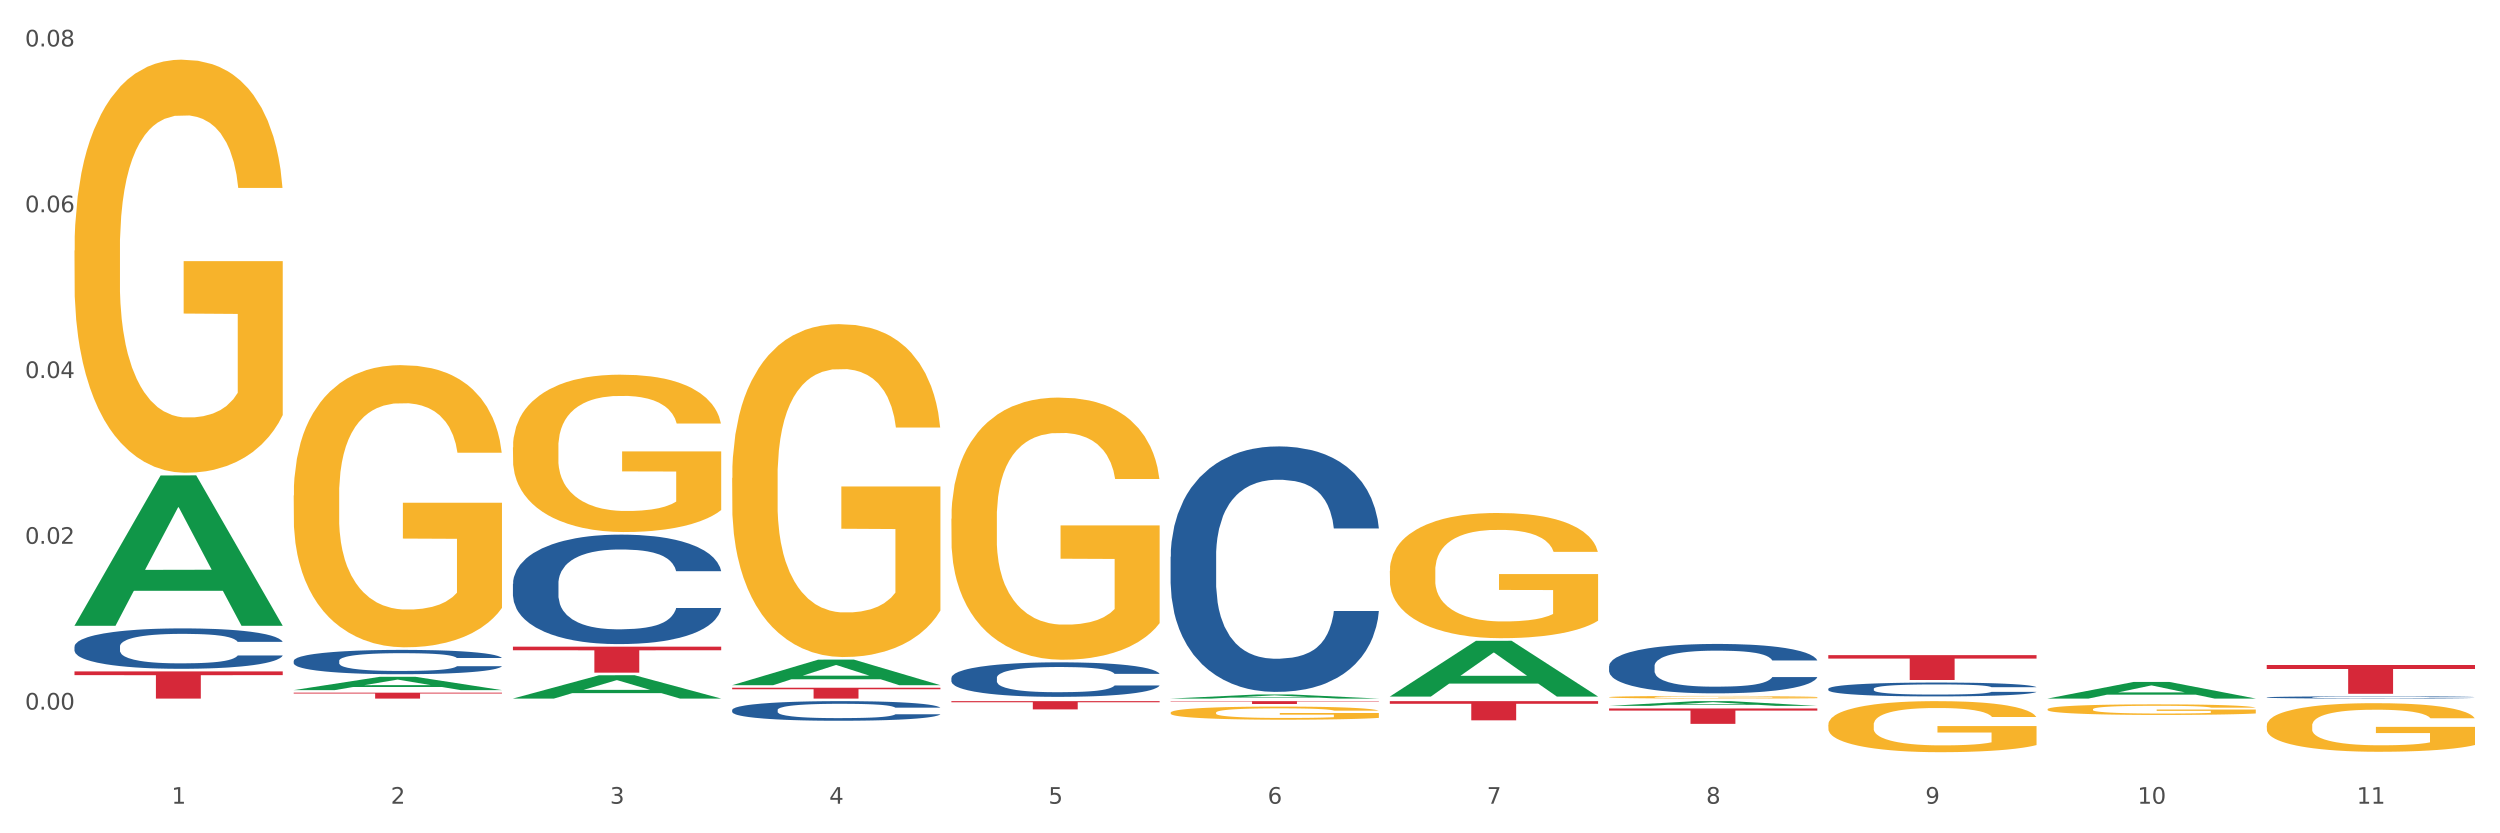 <?xml version="1.0" encoding="utf-8" standalone="no"?>
<!DOCTYPE svg PUBLIC "-//W3C//DTD SVG 1.1//EN"
  "http://www.w3.org/Graphics/SVG/1.1/DTD/svg11.dtd">
<svg xmlns:xlink="http://www.w3.org/1999/xlink" width="1080pt" height="360pt" viewBox="0 0 1080 360" xmlns="http://www.w3.org/2000/svg" version="1.1">
 <rect x="0" y="0" width="1080" height="360" fill="#333333" stroke="none"/>
 <defs>
  <style type="text/css">*{stroke-linejoin: round; stroke-linecap: butt}</style>
 </defs>
 <g id="figure_1">
  <g id="patch_1">
   <path d="M 0 360 
L 1080 360 
L 1080 0 
L 0 0 
z
" style="fill: #ffffff; stroke: #ffffff; stroke-linejoin: miter"/>
  </g>
  <g id="axes_1">
   <g id="matplotlib.axis_1">
    <g id="xtick_1">
     <g id="text_1">
      <!-- 1 -->
      <g style="fill: #4d4d4d" transform="translate(74.106 347.204) scale(0.096 -0.096)">
       <defs>
        <path id="DejaVuSans-31" d="M 794 531 
L 1825 531 
L 1825 4091 
L 703 3866 
L 703 4441 
L 1819 4666 
L 2450 4666 
L 2450 531 
L 3481 531 
L 3481 0 
L 794 0 
L 794 531 
z
" transform="scale(0.016)"/>
       </defs>
       <use xlink:href="#DejaVuSans-31"/>
      </g>
     </g>
    </g>
    <g id="xtick_2">
     <g id="text_2">
      <!-- 2 -->
      <g style="fill: #4d4d4d" transform="translate(168.812 347.204) scale(0.096 -0.096)">
       <defs>
        <path id="DejaVuSans-32" d="M 1228 531 
L 3431 531 
L 3431 0 
L 469 0 
L 469 531 
Q 828 903 1448 1529 
Q 2069 2156 2228 2338 
Q 2531 2678 2651 2914 
Q 2772 3150 2772 3378 
Q 2772 3750 2511 3984 
Q 2250 4219 1831 4219 
Q 1534 4219 1204 4116 
Q 875 4013 500 3803 
L 500 4441 
Q 881 4594 1212 4672 
Q 1544 4750 1819 4750 
Q 2544 4750 2975 4387 
Q 3406 4025 3406 3419 
Q 3406 3131 3298 2873 
Q 3191 2616 2906 2266 
Q 2828 2175 2409 1742 
Q 1991 1309 1228 531 
z
" transform="scale(0.016)"/>
       </defs>
       <use xlink:href="#DejaVuSans-32"/>
      </g>
     </g>
    </g>
    <g id="xtick_3">
     <g id="text_3">
      <!-- 3 -->
      <g style="fill: #4d4d4d" transform="translate(263.517 347.204) scale(0.096 -0.096)">
       <defs>
        <path id="DejaVuSans-33" d="M 2597 2516 
Q 3050 2419 3304 2112 
Q 3559 1806 3559 1356 
Q 3559 666 3084 287 
Q 2609 -91 1734 -91 
Q 1441 -91 1130 -33 
Q 819 25 488 141 
L 488 750 
Q 750 597 1062 519 
Q 1375 441 1716 441 
Q 2309 441 2620 675 
Q 2931 909 2931 1356 
Q 2931 1769 2642 2001 
Q 2353 2234 1838 2234 
L 1294 2234 
L 1294 2753 
L 1863 2753 
Q 2328 2753 2575 2939 
Q 2822 3125 2822 3475 
Q 2822 3834 2567 4026 
Q 2313 4219 1838 4219 
Q 1578 4219 1281 4162 
Q 984 4106 628 3988 
L 628 4550 
Q 988 4650 1302 4700 
Q 1616 4750 1894 4750 
Q 2613 4750 3031 4423 
Q 3450 4097 3450 3541 
Q 3450 3153 3228 2886 
Q 3006 2619 2597 2516 
z
" transform="scale(0.016)"/>
       </defs>
       <use xlink:href="#DejaVuSans-33"/>
      </g>
     </g>
    </g>
    <g id="xtick_4">
     <g id="text_4">
      <!-- 4 -->
      <g style="fill: #4d4d4d" transform="translate(358.223 347.204) scale(0.096 -0.096)">
       <defs>
        <path id="DejaVuSans-34" d="M 2419 4116 
L 825 1625 
L 2419 1625 
L 2419 4116 
z
M 2253 4666 
L 3047 4666 
L 3047 1625 
L 3713 1625 
L 3713 1100 
L 3047 1100 
L 3047 0 
L 2419 0 
L 2419 1100 
L 313 1100 
L 313 1709 
L 2253 4666 
z
" transform="scale(0.016)"/>
       </defs>
       <use xlink:href="#DejaVuSans-34"/>
      </g>
     </g>
    </g>
    <g id="xtick_5">
     <g id="text_5">
      <!-- 5 -->
      <g style="fill: #4d4d4d" transform="translate(452.928 347.204) scale(0.096 -0.096)">
       <defs>
        <path id="DejaVuSans-35" d="M 691 4666 
L 3169 4666 
L 3169 4134 
L 1269 4134 
L 1269 2991 
Q 1406 3038 1543 3061 
Q 1681 3084 1819 3084 
Q 2600 3084 3056 2656 
Q 3513 2228 3513 1497 
Q 3513 744 3044 326 
Q 2575 -91 1722 -91 
Q 1428 -91 1123 -41 
Q 819 9 494 109 
L 494 744 
Q 775 591 1075 516 
Q 1375 441 1709 441 
Q 2250 441 2565 725 
Q 2881 1009 2881 1497 
Q 2881 1984 2565 2268 
Q 2250 2553 1709 2553 
Q 1456 2553 1204 2497 
Q 953 2441 691 2322 
L 691 4666 
z
" transform="scale(0.016)"/>
       </defs>
       <use xlink:href="#DejaVuSans-35"/>
      </g>
     </g>
    </g>
    <g id="xtick_6">
     <g id="text_6">
      <!-- 6 -->
      <g style="fill: #4d4d4d" transform="translate(547.634 347.204) scale(0.096 -0.096)">
       <defs>
        <path id="DejaVuSans-36" d="M 2113 2584 
Q 1688 2584 1439 2293 
Q 1191 2003 1191 1497 
Q 1191 994 1439 701 
Q 1688 409 2113 409 
Q 2538 409 2786 701 
Q 3034 994 3034 1497 
Q 3034 2003 2786 2293 
Q 2538 2584 2113 2584 
z
M 3366 4563 
L 3366 3988 
Q 3128 4100 2886 4159 
Q 2644 4219 2406 4219 
Q 1781 4219 1451 3797 
Q 1122 3375 1075 2522 
Q 1259 2794 1537 2939 
Q 1816 3084 2150 3084 
Q 2853 3084 3261 2657 
Q 3669 2231 3669 1497 
Q 3669 778 3244 343 
Q 2819 -91 2113 -91 
Q 1303 -91 875 529 
Q 447 1150 447 2328 
Q 447 3434 972 4092 
Q 1497 4750 2381 4750 
Q 2619 4750 2861 4703 
Q 3103 4656 3366 4563 
z
" transform="scale(0.016)"/>
       </defs>
       <use xlink:href="#DejaVuSans-36"/>
      </g>
     </g>
    </g>
    <g id="xtick_7">
     <g id="text_7">
      <!-- 7 -->
      <g style="fill: #4d4d4d" transform="translate(642.339 347.204) scale(0.096 -0.096)">
       <defs>
        <path id="DejaVuSans-37" d="M 525 4666 
L 3525 4666 
L 3525 4397 
L 1831 0 
L 1172 0 
L 2766 4134 
L 525 4134 
L 525 4666 
z
" transform="scale(0.016)"/>
       </defs>
       <use xlink:href="#DejaVuSans-37"/>
      </g>
     </g>
    </g>
    <g id="xtick_8">
     <g id="text_8">
      <!-- 8 -->
      <g style="fill: #4d4d4d" transform="translate(737.044 347.204) scale(0.096 -0.096)">
       <defs>
        <path id="DejaVuSans-38" d="M 2034 2216 
Q 1584 2216 1326 1975 
Q 1069 1734 1069 1313 
Q 1069 891 1326 650 
Q 1584 409 2034 409 
Q 2484 409 2743 651 
Q 3003 894 3003 1313 
Q 3003 1734 2745 1975 
Q 2488 2216 2034 2216 
z
M 1403 2484 
Q 997 2584 770 2862 
Q 544 3141 544 3541 
Q 544 4100 942 4425 
Q 1341 4750 2034 4750 
Q 2731 4750 3128 4425 
Q 3525 4100 3525 3541 
Q 3525 3141 3298 2862 
Q 3072 2584 2669 2484 
Q 3125 2378 3379 2068 
Q 3634 1759 3634 1313 
Q 3634 634 3220 271 
Q 2806 -91 2034 -91 
Q 1263 -91 848 271 
Q 434 634 434 1313 
Q 434 1759 690 2068 
Q 947 2378 1403 2484 
z
M 1172 3481 
Q 1172 3119 1398 2916 
Q 1625 2713 2034 2713 
Q 2441 2713 2670 2916 
Q 2900 3119 2900 3481 
Q 2900 3844 2670 4047 
Q 2441 4250 2034 4250 
Q 1625 4250 1398 4047 
Q 1172 3844 1172 3481 
z
" transform="scale(0.016)"/>
       </defs>
       <use xlink:href="#DejaVuSans-38"/>
      </g>
     </g>
    </g>
    <g id="xtick_9">
     <g id="text_9">
      <!-- 9 -->
      <g style="fill: #4d4d4d" transform="translate(831.75 347.204) scale(0.096 -0.096)">
       <defs>
        <path id="DejaVuSans-39" d="M 703 97 
L 703 672 
Q 941 559 1184 500 
Q 1428 441 1663 441 
Q 2288 441 2617 861 
Q 2947 1281 2994 2138 
Q 2813 1869 2534 1725 
Q 2256 1581 1919 1581 
Q 1219 1581 811 2004 
Q 403 2428 403 3163 
Q 403 3881 828 4315 
Q 1253 4750 1959 4750 
Q 2769 4750 3195 4129 
Q 3622 3509 3622 2328 
Q 3622 1225 3098 567 
Q 2575 -91 1691 -91 
Q 1453 -91 1209 -44 
Q 966 3 703 97 
z
M 1959 2075 
Q 2384 2075 2632 2365 
Q 2881 2656 2881 3163 
Q 2881 3666 2632 3958 
Q 2384 4250 1959 4250 
Q 1534 4250 1286 3958 
Q 1038 3666 1038 3163 
Q 1038 2656 1286 2365 
Q 1534 2075 1959 2075 
z
" transform="scale(0.016)"/>
       </defs>
       <use xlink:href="#DejaVuSans-39"/>
      </g>
     </g>
    </g>
    <g id="xtick_10">
     <g id="text_10">
      <!-- 10 -->
      <g style="fill: #4d4d4d" transform="translate(923.401 347.204) scale(0.096 -0.096)">
       <defs>
        <path id="DejaVuSans-30" d="M 2034 4250 
Q 1547 4250 1301 3770 
Q 1056 3291 1056 2328 
Q 1056 1369 1301 889 
Q 1547 409 2034 409 
Q 2525 409 2770 889 
Q 3016 1369 3016 2328 
Q 3016 3291 2770 3770 
Q 2525 4250 2034 4250 
z
M 2034 4750 
Q 2819 4750 3233 4129 
Q 3647 3509 3647 2328 
Q 3647 1150 3233 529 
Q 2819 -91 2034 -91 
Q 1250 -91 836 529 
Q 422 1150 422 2328 
Q 422 3509 836 4129 
Q 1250 4750 2034 4750 
z
" transform="scale(0.016)"/>
       </defs>
       <use xlink:href="#DejaVuSans-31"/>
       <use xlink:href="#DejaVuSans-30" transform="translate(63.623 0)"/>
      </g>
     </g>
    </g>
    <g id="xtick_11">
     <g id="text_11">
      <!-- 11 -->
      <g style="fill: #4d4d4d" transform="translate(1018.107 347.204) scale(0.096 -0.096)">
       <use xlink:href="#DejaVuSans-31"/>
       <use xlink:href="#DejaVuSans-31" transform="translate(63.623 0)"/>
      </g>
     </g>
    </g>
    <g id="xtick_12"/>
    <g id="xtick_13"/>
    <g id="xtick_14"/>
    <g id="xtick_15"/>
    <g id="xtick_16"/>
    <g id="xtick_17"/>
    <g id="xtick_18"/>
    <g id="xtick_19"/>
    <g id="xtick_20"/>
    <g id="xtick_21"/>
   </g>
   <g id="matplotlib.axis_2">
    <g id="ytick_1">
     <g id="text_12">
      <!-- 0.00 -->
      <g style="fill: #4d4d4d" transform="translate(10.8 306.539) scale(0.096 -0.096)">
       <defs>
        <path id="DejaVuSans-2e" d="M 684 794 
L 1344 794 
L 1344 0 
L 684 0 
L 684 794 
z
" transform="scale(0.016)"/>
       </defs>
       <use xlink:href="#DejaVuSans-30"/>
       <use xlink:href="#DejaVuSans-2e" transform="translate(63.623 0)"/>
       <use xlink:href="#DejaVuSans-30" transform="translate(95.41 0)"/>
       <use xlink:href="#DejaVuSans-30" transform="translate(159.033 0)"/>
      </g>
     </g>
    </g>
    <g id="ytick_2">
     <g id="text_13">
      <!-- 0.02 -->
      <g style="fill: #4d4d4d" transform="translate(10.8 234.921) scale(0.096 -0.096)">
       <use xlink:href="#DejaVuSans-30"/>
       <use xlink:href="#DejaVuSans-2e" transform="translate(63.623 0)"/>
       <use xlink:href="#DejaVuSans-30" transform="translate(95.41 0)"/>
       <use xlink:href="#DejaVuSans-32" transform="translate(159.033 0)"/>
      </g>
     </g>
    </g>
    <g id="ytick_3">
     <g id="text_14">
      <!-- 0.04 -->
      <g style="fill: #4d4d4d" transform="translate(10.8 163.303) scale(0.096 -0.096)">
       <use xlink:href="#DejaVuSans-30"/>
       <use xlink:href="#DejaVuSans-2e" transform="translate(63.623 0)"/>
       <use xlink:href="#DejaVuSans-30" transform="translate(95.41 0)"/>
       <use xlink:href="#DejaVuSans-34" transform="translate(159.033 0)"/>
      </g>
     </g>
    </g>
    <g id="ytick_4">
     <g id="text_15">
      <!-- 0.06 -->
      <g style="fill: #4d4d4d" transform="translate(10.8 91.685) scale(0.096 -0.096)">
       <use xlink:href="#DejaVuSans-30"/>
       <use xlink:href="#DejaVuSans-2e" transform="translate(63.623 0)"/>
       <use xlink:href="#DejaVuSans-30" transform="translate(95.41 0)"/>
       <use xlink:href="#DejaVuSans-36" transform="translate(159.033 0)"/>
      </g>
     </g>
    </g>
    <g id="ytick_5">
     <g id="text_16">
      <!-- 0.08 -->
      <g style="fill: #4d4d4d" transform="translate(10.8 20.068) scale(0.096 -0.096)">
       <use xlink:href="#DejaVuSans-30"/>
       <use xlink:href="#DejaVuSans-2e" transform="translate(63.623 0)"/>
       <use xlink:href="#DejaVuSans-30" transform="translate(95.41 0)"/>
       <use xlink:href="#DejaVuSans-38" transform="translate(159.033 0)"/>
      </g>
     </g>
    </g>
    <g id="ytick_6"/>
    <g id="ytick_7"/>
    <g id="ytick_8"/>
    <g id="ytick_9"/>
   </g>
   <g id="PolyCollection_1">
    <path d="M 32.175 270.233 
L 32.268 270.172 
L 69.369 205.41 
L 84.766 205.349 
L 122.145 270.355 
L 104.337 270.355 
L 96.267 255.217 
L 57.96 255.217 
L 57.682 255.462 
L 49.891 270.355 
L 32.175 270.355 
L 32.175 270.233 
L 62.783 246.184 
L 91.444 246.123 
L 77.253 219.205 
L 77.067 219.083 
L 76.882 219.266 
L 62.691 246.123 
L 62.783 246.184 
L 32.175 270.233 
z
" clip-path="url(#pc0e5a4ce5b)" style="fill: #109648"/>
    <path d="M 789.819 283.021 
L 879.789 283.021 
L 879.789 284.512 
L 844.398 284.523 
L 844.398 293.75 
L 824.997 293.75 
L 824.997 284.523 
L 789.819 284.512 
L 789.819 283.032 
L 789.819 283.021 
z
" clip-path="url(#pc0e5a4ce5b)" style="fill: #d62839"/>
    <path d="M 695.113 306.052 
L 785.084 306.052 
L 785.084 306.977 
L 749.692 306.983 
L 749.692 312.709 
L 730.291 312.709 
L 730.291 306.983 
L 695.113 306.977 
L 695.113 306.058 
L 695.113 306.052 
z
" clip-path="url(#pc0e5a4ce5b)" style="fill: #d62839"/>
    <path d="M 600.408 302.891 
L 690.378 302.891 
L 690.378 304.044 
L 654.987 304.052 
L 654.987 311.186 
L 635.586 311.186 
L 635.586 304.052 
L 600.408 304.044 
L 600.408 302.899 
L 600.408 302.891 
z
" clip-path="url(#pc0e5a4ce5b)" style="fill: #d62839"/>
    <path d="M 505.702 302.891 
L 595.673 302.891 
L 595.673 303.063 
L 560.281 303.065 
L 560.281 304.13 
L 540.88 304.13 
L 540.88 303.065 
L 505.702 303.063 
L 505.702 302.892 
L 505.702 302.891 
z
" clip-path="url(#pc0e5a4ce5b)" style="fill: #d62839"/>
    <path d="M 410.997 302.891 
L 500.967 302.891 
L 500.967 303.388 
L 465.576 303.391 
L 465.576 306.464 
L 446.175 306.464 
L 446.175 303.391 
L 410.997 303.388 
L 410.997 302.895 
L 410.997 302.891 
z
" clip-path="url(#pc0e5a4ce5b)" style="fill: #d62839"/>
    <path d="M 316.291 297.112 
L 406.262 297.112 
L 406.262 297.761 
L 370.871 297.765 
L 370.871 301.783 
L 351.469 301.783 
L 351.469 297.765 
L 316.291 297.761 
L 316.291 297.116 
L 316.291 297.112 
z
" clip-path="url(#pc0e5a4ce5b)" style="fill: #d62839"/>
    <path d="M 221.586 279.36 
L 311.556 279.36 
L 311.556 280.921 
L 276.165 280.931 
L 276.165 290.588 
L 256.764 290.588 
L 256.764 280.931 
L 221.586 280.921 
L 221.586 279.371 
L 221.586 279.36 
z
" clip-path="url(#pc0e5a4ce5b)" style="fill: #d62839"/>
    <path d="M 126.88 299.242 
L 216.851 299.242 
L 216.851 299.595 
L 181.46 299.598 
L 181.46 301.783 
L 162.058 301.783 
L 162.058 299.598 
L 126.88 299.595 
L 126.88 299.245 
L 126.88 299.242 
z
" clip-path="url(#pc0e5a4ce5b)" style="fill: #d62839"/>
    <path d="M 32.175 290.032 
L 122.145 290.032 
L 122.145 291.665 
L 86.754 291.676 
L 86.754 301.783 
L 67.353 301.783 
L 67.353 291.676 
L 32.175 291.665 
L 32.175 290.044 
L 32.175 290.032 
z
" clip-path="url(#pc0e5a4ce5b)" style="fill: #d62839"/>
    <path d="M 126.88 214.067 
L 126.987 213.956 
L 126.987 209.948 
L 127.199 206.497 
L 128.261 198.147 
L 129.855 191.244 
L 131.023 187.57 
L 132.192 184.564 
L 133.572 181.559 
L 135.272 178.441 
L 138.352 173.877 
L 140.264 171.539 
L 142.601 169.089 
L 146.85 165.527 
L 149.931 163.523 
L 153.117 161.853 
L 158.322 159.849 
L 161.721 158.958 
L 165.333 158.29 
L 169.688 157.845 
L 172.981 157.734 
L 180.204 158.068 
L 186.365 159.07 
L 189.339 159.849 
L 193.163 161.185 
L 195.181 162.076 
L 198.474 163.857 
L 201.873 166.195 
L 204.21 168.199 
L 207.716 171.984 
L 210.371 175.769 
L 212.814 180.445 
L 214.089 183.674 
L 215.045 186.68 
L 215.895 190.131 
L 216.744 195.586 
L 197.624 195.586 
L 196.881 191.69 
L 195.712 188.016 
L 194.013 184.453 
L 192.526 182.227 
L 189.976 179.443 
L 187.64 177.662 
L 185.196 176.326 
L 182.222 175.213 
L 179.885 174.656 
L 176.592 174.211 
L 170.113 174.322 
L 165.758 175.213 
L 162.784 176.326 
L 160.872 177.328 
L 159.172 178.441 
L 157.26 180 
L 155.029 182.338 
L 153.436 184.453 
L 151.843 187.125 
L 150.568 189.797 
L 149.4 192.914 
L 148.444 196.254 
L 147.7 199.705 
L 147.063 203.936 
L 146.532 210.95 
L 146.532 226.202 
L 146.744 229.653 
L 147.275 234.218 
L 147.912 237.669 
L 148.975 241.788 
L 149.931 244.572 
L 151.736 248.58 
L 153.755 251.919 
L 155.348 254.035 
L 156.941 255.816 
L 159.703 258.265 
L 162.784 260.269 
L 165.439 261.494 
L 169.051 262.607 
L 171.494 263.053 
L 173.618 263.275 
L 178.823 263.275 
L 182.541 262.941 
L 186.684 262.162 
L 189.87 261.16 
L 192.526 259.935 
L 195.5 257.931 
L 197.412 256.039 
L 197.412 232.771 
L 174.043 232.659 
L 174.043 217.184 
L 216.851 217.184 
L 216.851 262.607 
L 215.045 264.945 
L 213.027 267.06 
L 210.902 268.953 
L 207.716 271.291 
L 203.892 273.518 
L 200.492 275.076 
L 196.881 276.412 
L 192.632 277.637 
L 187.108 278.75 
L 183.709 279.195 
L 179.46 279.529 
L 174.468 279.641 
L 170.113 279.418 
L 165.864 278.861 
L 161.403 277.86 
L 157.048 276.412 
L 153.755 274.965 
L 150.462 273.184 
L 146.956 270.846 
L 144.195 268.619 
L 142.07 266.615 
L 139.733 264.055 
L 137.184 260.715 
L 135.272 257.709 
L 133.572 254.591 
L 131.767 250.584 
L 130.492 247.132 
L 129.217 242.79 
L 128.474 239.562 
L 127.624 234.552 
L 126.987 227.538 
L 126.88 214.067 
z
" clip-path="url(#pc0e5a4ce5b)" style="fill: #f7b32b"/>
    <path d="M 32.175 279.309 
L 32.281 279.293 
L 32.281 278.846 
L 32.6 278.24 
L 33.77 277.124 
L 35.259 276.279 
L 37.811 275.29 
L 39.194 274.876 
L 41.002 274.413 
L 44.724 273.664 
L 48.978 273.026 
L 51.956 272.675 
L 54.189 272.452 
L 59.187 272.053 
L 62.059 271.878 
L 65.036 271.735 
L 67.589 271.639 
L 71.843 271.527 
L 75.246 271.479 
L 79.181 271.464 
L 82.477 271.479 
L 86.838 271.543 
L 93.219 271.735 
L 95.665 271.846 
L 98.961 272.038 
L 102.365 272.293 
L 105.13 272.548 
L 108.32 272.915 
L 111.617 273.393 
L 114.807 273.999 
L 117.041 274.557 
L 118.848 275.147 
L 120.444 275.864 
L 121.613 276.646 
L 122.145 277.3 
L 102.684 277.3 
L 102.152 276.71 
L 101.088 276.072 
L 100.025 275.641 
L 98.855 275.29 
L 97.047 274.892 
L 95.452 274.637 
L 92.793 274.334 
L 90.347 274.142 
L 88.327 274.031 
L 85.881 273.935 
L 80.67 273.839 
L 76.947 273.839 
L 74.608 273.871 
L 71.736 273.951 
L 69.29 274.063 
L 66.419 274.254 
L 64.186 274.461 
L 61.952 274.732 
L 60.676 274.924 
L 58.762 275.275 
L 57.486 275.562 
L 55.784 276.056 
L 54.827 276.407 
L 53.126 277.316 
L 52.381 277.985 
L 52.062 278.448 
L 51.849 278.958 
L 51.849 281.445 
L 52.487 282.562 
L 53.019 283.04 
L 53.87 283.582 
L 55.465 284.284 
L 57.805 284.969 
L 60.251 285.464 
L 62.271 285.767 
L 64.186 285.99 
L 66.1 286.165 
L 68.44 286.325 
L 70.354 286.42 
L 73.225 286.516 
L 76.628 286.564 
L 79.287 286.564 
L 84.711 286.484 
L 87.157 286.405 
L 89.496 286.293 
L 92.049 286.118 
L 94.069 285.926 
L 95.239 285.783 
L 97.153 285.48 
L 98.642 285.161 
L 99.919 284.794 
L 100.769 284.475 
L 101.726 283.997 
L 102.471 283.455 
L 102.684 283.168 
L 122.145 283.168 
L 121.72 283.742 
L 120.975 284.3 
L 119.487 285.049 
L 118.317 285.48 
L 116.509 286.006 
L 114.595 286.452 
L 111.936 286.947 
L 109.49 287.313 
L 106.937 287.632 
L 104.172 287.919 
L 99.174 288.318 
L 97.366 288.43 
L 93.538 288.621 
L 90.56 288.733 
L 86.2 288.844 
L 81.733 288.908 
L 77.054 288.924 
L 72.906 288.892 
L 68.333 288.796 
L 65.462 288.701 
L 62.271 288.557 
L 58.549 288.334 
L 55.04 288.063 
L 51.743 287.744 
L 48.659 287.377 
L 45.788 286.963 
L 42.065 286.277 
L 39.3 285.607 
L 37.28 284.985 
L 35.897 284.459 
L 34.515 283.789 
L 33.77 283.327 
L 32.6 282.211 
L 32.175 281.174 
L 32.175 279.309 
z
" clip-path="url(#pc0e5a4ce5b)" style="fill: #255c99"/>
    <path d="M 126.88 285.476 
L 126.987 285.466 
L 126.987 285.197 
L 127.306 284.832 
L 128.476 284.16 
L 129.965 283.65 
L 132.517 283.055 
L 133.899 282.805 
L 135.707 282.526 
L 139.43 282.075 
L 143.683 281.691 
L 146.661 281.479 
L 148.894 281.345 
L 153.893 281.105 
L 156.764 280.999 
L 159.742 280.913 
L 162.294 280.855 
L 166.548 280.788 
L 169.951 280.759 
L 173.886 280.749 
L 177.183 280.759 
L 181.543 280.797 
L 187.924 280.913 
L 190.37 280.98 
L 193.667 281.095 
L 197.07 281.249 
L 199.835 281.403 
L 203.025 281.623 
L 206.322 281.912 
L 209.513 282.277 
L 211.746 282.613 
L 213.554 282.968 
L 215.149 283.401 
L 216.319 283.871 
L 216.851 284.265 
L 197.389 284.265 
L 196.857 283.91 
L 195.794 283.526 
L 194.73 283.266 
L 193.561 283.055 
L 191.753 282.815 
L 190.157 282.661 
L 187.499 282.478 
L 185.053 282.363 
L 183.032 282.296 
L 180.586 282.238 
L 175.375 282.181 
L 171.653 282.181 
L 169.313 282.2 
L 166.442 282.248 
L 163.996 282.315 
L 161.124 282.43 
L 158.891 282.555 
L 156.658 282.719 
L 155.382 282.834 
L 153.467 283.045 
L 152.191 283.218 
L 150.49 283.516 
L 149.533 283.727 
L 147.831 284.275 
L 147.087 284.678 
L 146.768 284.957 
L 146.555 285.264 
L 146.555 286.763 
L 147.193 287.435 
L 147.725 287.723 
L 148.575 288.05 
L 150.171 288.473 
L 152.51 288.886 
L 154.956 289.184 
L 156.977 289.366 
L 158.891 289.501 
L 160.805 289.606 
L 163.145 289.702 
L 165.059 289.76 
L 167.931 289.818 
L 171.334 289.846 
L 173.993 289.846 
L 179.416 289.798 
L 181.862 289.75 
L 184.202 289.683 
L 186.754 289.577 
L 188.775 289.462 
L 189.945 289.376 
L 191.859 289.193 
L 193.348 289.001 
L 194.624 288.78 
L 195.475 288.588 
L 196.432 288.3 
L 197.176 287.973 
L 197.389 287.8 
L 216.851 287.8 
L 216.425 288.146 
L 215.681 288.482 
L 214.192 288.934 
L 213.022 289.193 
L 211.214 289.51 
L 209.3 289.779 
L 206.641 290.077 
L 204.195 290.298 
L 201.643 290.49 
L 198.878 290.663 
L 193.88 290.903 
L 192.072 290.97 
L 188.243 291.086 
L 185.265 291.153 
L 180.905 291.22 
L 176.439 291.259 
L 171.759 291.268 
L 167.612 291.249 
L 163.039 291.191 
L 160.167 291.134 
L 156.977 291.047 
L 153.255 290.913 
L 149.745 290.749 
L 146.448 290.557 
L 143.364 290.336 
L 140.493 290.087 
L 136.771 289.673 
L 134.006 289.27 
L 131.985 288.895 
L 130.603 288.578 
L 129.22 288.175 
L 128.476 287.896 
L 127.306 287.224 
L 126.88 286.6 
L 126.88 285.476 
z
" clip-path="url(#pc0e5a4ce5b)" style="fill: #255c99"/>
    <path d="M 221.586 252.204 
L 221.692 252.161 
L 221.692 250.952 
L 222.011 249.31 
L 223.181 246.287 
L 224.67 243.997 
L 227.222 241.319 
L 228.605 240.196 
L 230.413 238.943 
L 234.135 236.913 
L 238.389 235.185 
L 241.367 234.235 
L 243.6 233.63 
L 248.598 232.55 
L 251.47 232.075 
L 254.447 231.686 
L 257 231.427 
L 261.254 231.125 
L 264.657 230.995 
L 268.592 230.952 
L 271.888 230.995 
L 276.249 231.168 
L 282.63 231.686 
L 285.076 231.989 
L 288.372 232.507 
L 291.775 233.198 
L 294.541 233.889 
L 297.731 234.883 
L 301.028 236.179 
L 304.218 237.82 
L 306.451 239.332 
L 308.259 240.93 
L 309.855 242.874 
L 311.024 244.991 
L 311.556 246.762 
L 292.095 246.762 
L 291.563 245.163 
L 290.499 243.436 
L 289.436 242.269 
L 288.266 241.319 
L 286.458 240.239 
L 284.863 239.548 
L 282.204 238.727 
L 279.758 238.209 
L 277.738 237.906 
L 275.292 237.647 
L 270.081 237.388 
L 266.358 237.388 
L 264.019 237.475 
L 261.147 237.69 
L 258.701 237.993 
L 255.83 238.511 
L 253.597 239.073 
L 251.363 239.807 
L 250.087 240.325 
L 248.173 241.276 
L 246.897 242.053 
L 245.195 243.392 
L 244.238 244.343 
L 242.536 246.805 
L 241.792 248.619 
L 241.473 249.872 
L 241.26 251.254 
L 241.26 257.993 
L 241.898 261.017 
L 242.43 262.312 
L 243.281 263.781 
L 244.876 265.682 
L 247.216 267.539 
L 249.662 268.878 
L 251.682 269.699 
L 253.597 270.304 
L 255.511 270.779 
L 257.851 271.211 
L 259.765 271.47 
L 262.636 271.729 
L 266.039 271.859 
L 268.698 271.859 
L 274.122 271.643 
L 276.568 271.427 
L 278.907 271.125 
L 281.46 270.649 
L 283.48 270.131 
L 284.65 269.742 
L 286.564 268.922 
L 288.053 268.058 
L 289.329 267.064 
L 290.18 266.2 
L 291.137 264.904 
L 291.882 263.436 
L 292.095 262.658 
L 311.556 262.658 
L 311.131 264.213 
L 310.386 265.725 
L 308.897 267.755 
L 307.728 268.922 
L 305.92 270.347 
L 304.005 271.556 
L 301.347 272.896 
L 298.901 273.889 
L 296.348 274.753 
L 293.583 275.531 
L 288.585 276.61 
L 286.777 276.913 
L 282.949 277.431 
L 279.971 277.734 
L 275.611 278.036 
L 271.144 278.209 
L 266.465 278.252 
L 262.317 278.166 
L 257.744 277.906 
L 254.873 277.647 
L 251.682 277.258 
L 247.96 276.654 
L 244.451 275.919 
L 241.154 275.055 
L 238.07 274.062 
L 235.198 272.939 
L 231.476 271.081 
L 228.711 269.267 
L 226.691 267.582 
L 225.308 266.157 
L 223.926 264.343 
L 223.181 263.09 
L 222.011 260.066 
L 221.586 257.258 
L 221.586 252.204 
z
" clip-path="url(#pc0e5a4ce5b)" style="fill: #255c99"/>
    <path d="M 884.524 303.172 
L 974.495 303.172 
L 974.495 303.173 
L 939.103 303.173 
L 939.103 303.173 
L 919.702 303.173 
L 919.702 303.173 
L 884.524 303.173 
L 884.524 303.172 
L 884.524 303.172 
z
" clip-path="url(#pc0e5a4ce5b)" style="fill: #d62839"/>
    <path d="M 316.291 306.701 
L 316.398 306.693 
L 316.398 306.476 
L 316.717 306.182 
L 317.887 305.64 
L 319.376 305.23 
L 321.928 304.75 
L 323.31 304.548 
L 325.118 304.324 
L 328.84 303.96 
L 333.094 303.65 
L 336.072 303.48 
L 338.305 303.371 
L 343.304 303.178 
L 346.175 303.093 
L 349.153 303.023 
L 351.705 302.976 
L 355.959 302.922 
L 359.362 302.899 
L 363.297 302.891 
L 366.594 302.899 
L 370.954 302.93 
L 377.335 303.023 
L 379.781 303.077 
L 383.078 303.17 
L 386.481 303.294 
L 389.246 303.418 
L 392.436 303.596 
L 395.733 303.828 
L 398.924 304.122 
L 401.157 304.393 
L 402.965 304.68 
L 404.56 305.028 
L 405.73 305.408 
L 406.262 305.725 
L 386.8 305.725 
L 386.268 305.439 
L 385.205 305.129 
L 384.141 304.92 
L 382.971 304.75 
L 381.164 304.556 
L 379.568 304.432 
L 376.91 304.285 
L 374.464 304.192 
L 372.443 304.138 
L 369.997 304.091 
L 364.786 304.045 
L 361.064 304.045 
L 358.724 304.06 
L 355.853 304.099 
L 353.407 304.153 
L 350.535 304.246 
L 348.302 304.347 
L 346.069 304.479 
L 344.793 304.571 
L 342.878 304.742 
L 341.602 304.881 
L 339.901 305.121 
L 338.944 305.292 
L 337.242 305.733 
L 336.498 306.058 
L 336.178 306.283 
L 335.966 306.53 
L 335.966 307.738 
L 336.604 308.28 
L 337.136 308.513 
L 337.986 308.776 
L 339.582 309.117 
L 341.921 309.449 
L 344.367 309.689 
L 346.388 309.837 
L 348.302 309.945 
L 350.216 310.03 
L 352.556 310.108 
L 354.47 310.154 
L 357.342 310.201 
L 360.745 310.224 
L 363.403 310.224 
L 368.827 310.185 
L 371.273 310.146 
L 373.613 310.092 
L 376.165 310.007 
L 378.186 309.914 
L 379.356 309.844 
L 381.27 309.697 
L 382.759 309.542 
L 384.035 309.364 
L 384.886 309.209 
L 385.843 308.977 
L 386.587 308.714 
L 386.8 308.575 
L 406.262 308.575 
L 405.836 308.853 
L 405.092 309.124 
L 403.603 309.488 
L 402.433 309.697 
L 400.625 309.953 
L 398.711 310.17 
L 396.052 310.41 
L 393.606 310.588 
L 391.054 310.743 
L 388.289 310.882 
L 383.291 311.075 
L 381.483 311.13 
L 377.654 311.223 
L 374.676 311.277 
L 370.316 311.331 
L 365.849 311.362 
L 361.17 311.37 
L 357.023 311.354 
L 352.45 311.308 
L 349.578 311.261 
L 346.388 311.192 
L 342.666 311.083 
L 339.156 310.952 
L 335.859 310.797 
L 332.775 310.619 
L 329.904 310.417 
L 326.182 310.084 
L 323.417 309.759 
L 321.396 309.457 
L 320.014 309.202 
L 318.631 308.876 
L 317.887 308.652 
L 316.717 308.11 
L 316.291 307.607 
L 316.291 306.701 
z
" clip-path="url(#pc0e5a4ce5b)" style="fill: #255c99"/>
    <path d="M 505.702 240.5 
L 505.809 240.404 
L 505.809 237.692 
L 506.128 234.011 
L 507.298 227.231 
L 508.786 222.097 
L 511.339 216.092 
L 512.721 213.574 
L 514.529 210.765 
L 518.251 206.213 
L 522.505 202.338 
L 525.483 200.207 
L 527.716 198.851 
L 532.715 196.43 
L 535.586 195.364 
L 538.564 194.493 
L 541.116 193.912 
L 545.37 193.234 
L 548.773 192.943 
L 552.708 192.846 
L 556.005 192.943 
L 560.365 193.33 
L 566.746 194.493 
L 569.192 195.171 
L 572.489 196.333 
L 575.892 197.883 
L 578.657 199.432 
L 581.847 201.66 
L 585.144 204.566 
L 588.335 208.247 
L 590.568 211.637 
L 592.376 215.22 
L 593.971 219.579 
L 595.141 224.325 
L 595.673 228.296 
L 576.211 228.296 
L 575.679 224.713 
L 574.616 220.838 
L 573.552 218.223 
L 572.382 216.092 
L 570.575 213.671 
L 568.979 212.121 
L 566.321 210.281 
L 563.875 209.118 
L 561.854 208.44 
L 559.408 207.859 
L 554.197 207.278 
L 550.475 207.278 
L 548.135 207.472 
L 545.264 207.956 
L 542.818 208.634 
L 539.946 209.796 
L 537.713 211.056 
L 535.48 212.702 
L 534.204 213.864 
L 532.289 215.995 
L 531.013 217.739 
L 529.312 220.741 
L 528.354 222.872 
L 526.653 228.393 
L 525.908 232.461 
L 525.589 235.27 
L 525.377 238.37 
L 525.377 253.48 
L 526.015 260.26 
L 526.547 263.165 
L 527.397 266.459 
L 528.993 270.72 
L 531.332 274.885 
L 533.778 277.888 
L 535.799 279.728 
L 537.713 281.084 
L 539.627 282.15 
L 541.967 283.118 
L 543.881 283.699 
L 546.753 284.281 
L 550.156 284.571 
L 552.814 284.571 
L 558.238 284.087 
L 560.684 283.602 
L 563.024 282.924 
L 565.576 281.859 
L 567.597 280.697 
L 568.767 279.825 
L 570.681 277.985 
L 572.17 276.048 
L 573.446 273.82 
L 574.297 271.883 
L 575.254 268.977 
L 575.998 265.684 
L 576.211 263.94 
L 595.673 263.94 
L 595.247 267.427 
L 594.503 270.817 
L 593.014 275.37 
L 591.844 277.985 
L 590.036 281.181 
L 588.122 283.893 
L 585.463 286.896 
L 583.017 289.123 
L 580.465 291.061 
L 577.7 292.804 
L 572.701 295.226 
L 570.894 295.904 
L 567.065 297.066 
L 564.087 297.744 
L 559.727 298.422 
L 555.26 298.809 
L 550.581 298.906 
L 546.434 298.712 
L 541.861 298.131 
L 538.989 297.55 
L 535.799 296.678 
L 532.077 295.322 
L 528.567 293.676 
L 525.27 291.739 
L 522.186 289.511 
L 519.315 286.993 
L 515.593 282.828 
L 512.828 278.76 
L 510.807 274.982 
L 509.425 271.786 
L 508.042 267.718 
L 507.298 264.909 
L 506.128 258.129 
L 505.702 251.833 
L 505.702 240.5 
z
" clip-path="url(#pc0e5a4ce5b)" style="fill: #255c99"/>
    <path d="M 695.113 287.775 
L 695.22 287.756 
L 695.22 287.21 
L 695.539 286.469 
L 696.709 285.104 
L 698.197 284.07 
L 700.75 282.861 
L 702.132 282.354 
L 703.94 281.788 
L 707.662 280.872 
L 711.916 280.092 
L 714.894 279.663 
L 717.127 279.39 
L 722.126 278.902 
L 724.997 278.688 
L 727.975 278.512 
L 730.527 278.395 
L 734.781 278.259 
L 738.184 278.2 
L 742.119 278.181 
L 745.416 278.2 
L 749.776 278.278 
L 756.157 278.512 
L 758.603 278.649 
L 761.9 278.883 
L 765.303 279.195 
L 768.068 279.507 
L 771.258 279.955 
L 774.555 280.54 
L 777.746 281.281 
L 779.979 281.964 
L 781.787 282.685 
L 783.382 283.563 
L 784.552 284.519 
L 785.084 285.318 
L 765.622 285.318 
L 765.09 284.597 
L 764.027 283.817 
L 762.963 283.29 
L 761.793 282.861 
L 759.985 282.373 
L 758.39 282.061 
L 755.732 281.691 
L 753.286 281.457 
L 751.265 281.32 
L 748.819 281.203 
L 743.608 281.086 
L 739.886 281.086 
L 737.546 281.125 
L 734.675 281.223 
L 732.229 281.359 
L 729.357 281.593 
L 727.124 281.847 
L 724.891 282.178 
L 723.615 282.412 
L 721.7 282.841 
L 720.424 283.192 
L 718.723 283.797 
L 717.765 284.226 
L 716.064 285.338 
L 715.319 286.157 
L 715 286.722 
L 714.788 287.346 
L 714.788 290.388 
L 715.426 291.753 
L 715.958 292.338 
L 716.808 293.001 
L 718.404 293.859 
L 720.743 294.698 
L 723.189 295.302 
L 725.21 295.673 
L 727.124 295.946 
L 729.038 296.16 
L 731.378 296.355 
L 733.292 296.472 
L 736.164 296.589 
L 739.567 296.648 
L 742.225 296.648 
L 747.649 296.55 
L 750.095 296.453 
L 752.435 296.316 
L 754.987 296.102 
L 757.008 295.868 
L 758.178 295.692 
L 760.092 295.322 
L 761.581 294.932 
L 762.857 294.483 
L 763.708 294.093 
L 764.665 293.508 
L 765.409 292.845 
L 765.622 292.494 
L 785.084 292.494 
L 784.658 293.196 
L 783.914 293.879 
L 782.425 294.795 
L 781.255 295.322 
L 779.447 295.965 
L 777.533 296.511 
L 774.874 297.116 
L 772.428 297.564 
L 769.876 297.954 
L 767.111 298.306 
L 762.112 298.793 
L 760.305 298.93 
L 756.476 299.164 
L 753.498 299.3 
L 749.138 299.437 
L 744.671 299.515 
L 739.992 299.534 
L 735.845 299.495 
L 731.272 299.378 
L 728.4 299.261 
L 725.21 299.086 
L 721.488 298.813 
L 717.978 298.481 
L 714.681 298.091 
L 711.597 297.642 
L 708.726 297.135 
L 705.004 296.297 
L 702.239 295.478 
L 700.218 294.717 
L 698.836 294.074 
L 697.453 293.255 
L 696.709 292.689 
L 695.539 291.324 
L 695.113 290.057 
L 695.113 287.775 
z
" clip-path="url(#pc0e5a4ce5b)" style="fill: #255c99"/>
    <path d="M 789.819 297.554 
L 789.925 297.549 
L 789.925 297.396 
L 790.244 297.187 
L 791.414 296.804 
L 792.903 296.513 
L 795.455 296.174 
L 796.838 296.031 
L 798.646 295.872 
L 802.368 295.615 
L 806.622 295.396 
L 809.6 295.275 
L 811.833 295.198 
L 816.831 295.061 
L 819.703 295.001 
L 822.68 294.952 
L 825.233 294.919 
L 829.487 294.881 
L 832.89 294.864 
L 836.825 294.859 
L 840.121 294.864 
L 844.482 294.886 
L 850.862 294.952 
L 853.308 294.99 
L 856.605 295.056 
L 860.008 295.144 
L 862.773 295.231 
L 865.964 295.357 
L 869.261 295.522 
L 872.451 295.73 
L 874.684 295.922 
L 876.492 296.124 
L 878.087 296.371 
L 879.257 296.639 
L 879.789 296.864 
L 860.327 296.864 
L 859.796 296.661 
L 858.732 296.442 
L 857.669 296.294 
L 856.499 296.174 
L 854.691 296.037 
L 853.096 295.949 
L 850.437 295.845 
L 847.991 295.779 
L 845.97 295.741 
L 843.524 295.708 
L 838.313 295.675 
L 834.591 295.675 
L 832.252 295.686 
L 829.38 295.713 
L 826.934 295.752 
L 824.063 295.818 
L 821.83 295.889 
L 819.596 295.982 
L 818.32 296.048 
L 816.406 296.168 
L 815.13 296.267 
L 813.428 296.437 
L 812.471 296.557 
L 810.769 296.87 
L 810.025 297.1 
L 809.706 297.259 
L 809.493 297.434 
L 809.493 298.289 
L 810.131 298.672 
L 810.663 298.836 
L 811.514 299.023 
L 813.109 299.264 
L 815.449 299.499 
L 817.895 299.669 
L 819.915 299.773 
L 821.83 299.85 
L 823.744 299.91 
L 826.083 299.965 
L 827.998 299.998 
L 830.869 300.031 
L 834.272 300.047 
L 836.931 300.047 
L 842.355 300.02 
L 844.801 299.993 
L 847.14 299.954 
L 849.693 299.894 
L 851.713 299.828 
L 852.883 299.779 
L 854.797 299.675 
L 856.286 299.565 
L 857.562 299.439 
L 858.413 299.33 
L 859.37 299.165 
L 860.115 298.979 
L 860.327 298.88 
L 879.789 298.88 
L 879.364 299.078 
L 878.619 299.269 
L 877.13 299.527 
L 875.961 299.675 
L 874.153 299.856 
L 872.238 300.009 
L 869.58 300.179 
L 867.134 300.305 
L 864.581 300.414 
L 861.816 300.513 
L 856.818 300.65 
L 855.01 300.688 
L 851.181 300.754 
L 848.204 300.792 
L 843.843 300.831 
L 839.377 300.853 
L 834.698 300.858 
L 830.55 300.847 
L 825.977 300.814 
L 823.106 300.781 
L 819.915 300.732 
L 816.193 300.655 
L 812.684 300.562 
L 809.387 300.453 
L 806.303 300.327 
L 803.431 300.184 
L 799.709 299.949 
L 796.944 299.719 
L 794.924 299.505 
L 793.541 299.324 
L 792.158 299.094 
L 791.414 298.935 
L 790.244 298.552 
L 789.819 298.195 
L 789.819 297.554 
z
" clip-path="url(#pc0e5a4ce5b)" style="fill: #255c99"/>
    <path d="M 979.23 301.251 
L 979.336 301.251 
L 979.336 301.226 
L 979.655 301.192 
L 980.825 301.131 
L 982.314 301.084 
L 984.866 301.029 
L 986.249 301.006 
L 988.057 300.981 
L 991.779 300.94 
L 996.033 300.904 
L 999.01 300.885 
L 1001.244 300.873 
L 1006.242 300.851 
L 1009.114 300.841 
L 1012.091 300.833 
L 1014.644 300.828 
L 1018.898 300.821 
L 1022.301 300.819 
L 1026.236 300.818 
L 1029.532 300.819 
L 1033.893 300.822 
L 1040.273 300.833 
L 1042.719 300.839 
L 1046.016 300.85 
L 1049.419 300.864 
L 1052.184 300.878 
L 1055.375 300.898 
L 1058.672 300.925 
L 1061.862 300.958 
L 1064.095 300.989 
L 1065.903 301.021 
L 1067.498 301.061 
L 1068.668 301.104 
L 1069.2 301.14 
L 1049.738 301.14 
L 1049.207 301.108 
L 1048.143 301.073 
L 1047.08 301.049 
L 1045.91 301.029 
L 1044.102 301.007 
L 1042.507 300.993 
L 1039.848 300.977 
L 1037.402 300.966 
L 1035.381 300.96 
L 1032.935 300.955 
L 1027.724 300.949 
L 1024.002 300.949 
L 1021.663 300.951 
L 1018.791 300.955 
L 1016.345 300.962 
L 1013.474 300.972 
L 1011.24 300.984 
L 1009.007 300.999 
L 1007.731 301.009 
L 1005.817 301.029 
L 1004.541 301.044 
L 1002.839 301.072 
L 1001.882 301.091 
L 1000.18 301.141 
L 999.436 301.178 
L 999.117 301.204 
L 998.904 301.232 
L 998.904 301.37 
L 999.542 301.431 
L 1000.074 301.458 
L 1000.925 301.488 
L 1002.52 301.526 
L 1004.86 301.564 
L 1007.306 301.592 
L 1009.326 301.608 
L 1011.24 301.621 
L 1013.155 301.63 
L 1015.494 301.639 
L 1017.409 301.644 
L 1020.28 301.65 
L 1023.683 301.652 
L 1026.342 301.652 
L 1031.766 301.648 
L 1034.212 301.644 
L 1036.551 301.637 
L 1039.104 301.628 
L 1041.124 301.617 
L 1042.294 301.609 
L 1044.208 301.592 
L 1045.697 301.575 
L 1046.973 301.555 
L 1047.824 301.537 
L 1048.781 301.51 
L 1049.526 301.481 
L 1049.738 301.465 
L 1069.2 301.465 
L 1068.775 301.496 
L 1068.03 301.527 
L 1066.541 301.569 
L 1065.371 301.592 
L 1063.564 301.622 
L 1061.649 301.646 
L 1058.991 301.673 
L 1056.545 301.694 
L 1053.992 301.711 
L 1051.227 301.727 
L 1046.229 301.749 
L 1044.421 301.755 
L 1040.592 301.766 
L 1037.615 301.772 
L 1033.254 301.778 
L 1028.788 301.782 
L 1024.109 301.783 
L 1019.961 301.781 
L 1015.388 301.776 
L 1012.517 301.77 
L 1009.326 301.762 
L 1005.604 301.75 
L 1002.095 301.735 
L 998.798 301.718 
L 995.714 301.697 
L 992.842 301.674 
L 989.12 301.636 
L 986.355 301.599 
L 984.334 301.565 
L 982.952 301.536 
L 981.569 301.499 
L 980.825 301.473 
L 979.655 301.412 
L 979.23 301.355 
L 979.23 301.251 
z
" clip-path="url(#pc0e5a4ce5b)" style="fill: #255c99"/>
    <path d="M 979.23 313.474 
L 979.336 313.455 
L 979.336 312.765 
L 979.548 312.17 
L 980.611 310.731 
L 982.204 309.542 
L 983.372 308.909 
L 984.541 308.391 
L 985.922 307.873 
L 987.621 307.336 
L 990.702 306.549 
L 992.614 306.147 
L 994.951 305.725 
L 999.2 305.111 
L 1002.28 304.765 
L 1005.467 304.478 
L 1010.672 304.132 
L 1014.071 303.979 
L 1017.682 303.864 
L 1022.037 303.787 
L 1025.33 303.768 
L 1032.553 303.825 
L 1038.714 303.998 
L 1041.688 304.132 
L 1045.512 304.363 
L 1047.531 304.516 
L 1050.824 304.823 
L 1054.223 305.226 
L 1056.56 305.571 
L 1060.065 306.223 
L 1062.72 306.875 
L 1065.164 307.681 
L 1066.438 308.237 
L 1067.394 308.755 
L 1068.244 309.35 
L 1069.094 310.29 
L 1049.974 310.29 
L 1049.23 309.619 
L 1048.062 308.986 
L 1046.362 308.372 
L 1044.875 307.988 
L 1042.326 307.509 
L 1039.989 307.202 
L 1037.546 306.971 
L 1034.572 306.78 
L 1032.235 306.684 
L 1028.942 306.607 
L 1022.462 306.626 
L 1018.107 306.78 
L 1015.133 306.971 
L 1013.221 307.144 
L 1011.521 307.336 
L 1009.609 307.604 
L 1007.379 308.007 
L 1005.785 308.372 
L 1004.192 308.832 
L 1002.917 309.293 
L 1001.749 309.83 
L 1000.793 310.405 
L 1000.049 311 
L 999.412 311.729 
L 998.881 312.937 
L 998.881 315.565 
L 999.093 316.16 
L 999.624 316.946 
L 1000.262 317.541 
L 1001.324 318.251 
L 1002.28 318.73 
L 1004.086 319.421 
L 1006.104 319.996 
L 1007.697 320.361 
L 1009.291 320.668 
L 1012.052 321.09 
L 1015.133 321.435 
L 1017.788 321.646 
L 1021.4 321.838 
L 1023.843 321.915 
L 1025.968 321.953 
L 1031.172 321.953 
L 1034.89 321.896 
L 1039.033 321.761 
L 1042.22 321.589 
L 1044.875 321.378 
L 1047.849 321.032 
L 1049.761 320.706 
L 1049.761 316.697 
L 1026.392 316.678 
L 1026.392 314.011 
L 1069.2 314.011 
L 1069.2 321.838 
L 1067.394 322.241 
L 1065.376 322.605 
L 1063.252 322.931 
L 1060.065 323.334 
L 1056.241 323.718 
L 1052.842 323.986 
L 1049.23 324.217 
L 1044.981 324.428 
L 1039.458 324.619 
L 1036.059 324.696 
L 1031.81 324.754 
L 1026.817 324.773 
L 1022.462 324.735 
L 1018.213 324.639 
L 1013.752 324.466 
L 1009.397 324.217 
L 1006.104 323.967 
L 1002.811 323.66 
L 999.306 323.258 
L 996.544 322.874 
L 994.42 322.529 
L 992.083 322.087 
L 989.533 321.512 
L 987.621 320.994 
L 985.922 320.457 
L 984.116 319.766 
L 982.841 319.172 
L 981.567 318.423 
L 980.823 317.867 
L 979.973 317.004 
L 979.336 315.795 
L 979.23 313.474 
z
" clip-path="url(#pc0e5a4ce5b)" style="fill: #f7b32b"/>
    <path d="M 884.524 306.396 
L 884.631 306.392 
L 884.631 306.242 
L 884.843 306.112 
L 885.905 305.799 
L 887.499 305.539 
L 888.667 305.402 
L 889.835 305.289 
L 891.216 305.176 
L 892.916 305.059 
L 895.996 304.887 
L 897.908 304.8 
L 900.245 304.708 
L 904.494 304.574 
L 907.575 304.499 
L 910.761 304.436 
L 915.966 304.361 
L 919.365 304.327 
L 922.977 304.302 
L 927.332 304.286 
L 930.625 304.281 
L 937.848 304.294 
L 944.009 304.331 
L 946.983 304.361 
L 950.807 304.411 
L 952.825 304.444 
L 956.118 304.511 
L 959.517 304.599 
L 961.854 304.674 
L 965.359 304.816 
L 968.015 304.958 
L 970.458 305.134 
L 971.733 305.255 
L 972.689 305.368 
L 973.539 305.498 
L 974.388 305.702 
L 955.268 305.702 
L 954.525 305.556 
L 953.356 305.418 
L 951.657 305.285 
L 950.17 305.201 
L 947.62 305.096 
L 945.283 305.03 
L 942.84 304.979 
L 939.866 304.938 
L 937.529 304.917 
L 934.236 304.9 
L 927.757 304.904 
L 923.402 304.938 
L 920.427 304.979 
L 918.515 305.017 
L 916.816 305.059 
L 914.904 305.117 
L 912.673 305.205 
L 911.08 305.285 
L 909.487 305.385 
L 908.212 305.485 
L 907.043 305.602 
L 906.087 305.728 
L 905.344 305.857 
L 904.707 306.016 
L 904.175 306.279 
L 904.175 306.852 
L 904.388 306.982 
L 904.919 307.153 
L 905.556 307.283 
L 906.619 307.437 
L 907.575 307.542 
L 909.38 307.692 
L 911.399 307.818 
L 912.992 307.897 
L 914.585 307.964 
L 917.347 308.056 
L 920.427 308.131 
L 923.083 308.177 
L 926.695 308.219 
L 929.138 308.236 
L 931.262 308.244 
L 936.467 308.244 
L 940.185 308.231 
L 944.327 308.202 
L 947.514 308.164 
L 950.17 308.118 
L 953.144 308.043 
L 955.056 307.972 
L 955.056 307.099 
L 931.687 307.094 
L 931.687 306.513 
L 974.495 306.513 
L 974.495 308.219 
L 972.689 308.307 
L 970.671 308.386 
L 968.546 308.457 
L 965.359 308.545 
L 961.535 308.628 
L 958.136 308.687 
L 954.525 308.737 
L 950.276 308.783 
L 944.752 308.825 
L 941.353 308.842 
L 937.104 308.854 
L 932.112 308.858 
L 927.757 308.85 
L 923.508 308.829 
L 919.047 308.791 
L 914.691 308.737 
L 911.399 308.683 
L 908.106 308.616 
L 904.6 308.528 
L 901.839 308.445 
L 899.714 308.369 
L 897.377 308.273 
L 894.828 308.148 
L 892.916 308.035 
L 891.216 307.918 
L 889.411 307.767 
L 888.136 307.638 
L 886.861 307.475 
L 886.118 307.354 
L 885.268 307.165 
L 884.631 306.902 
L 884.524 306.396 
z
" clip-path="url(#pc0e5a4ce5b)" style="fill: #f7b32b"/>
    <path d="M 789.819 313.084 
L 789.925 313.064 
L 789.925 312.339 
L 790.138 311.715 
L 791.2 310.204 
L 792.793 308.955 
L 793.962 308.29 
L 795.13 307.746 
L 796.511 307.202 
L 798.21 306.638 
L 801.291 305.812 
L 803.203 305.389 
L 805.54 304.946 
L 809.789 304.301 
L 812.869 303.939 
L 816.056 303.637 
L 821.261 303.274 
L 824.66 303.113 
L 828.271 302.992 
L 832.626 302.911 
L 835.919 302.891 
L 843.142 302.952 
L 849.303 303.133 
L 852.277 303.274 
L 856.101 303.516 
L 858.12 303.677 
L 861.413 303.999 
L 864.812 304.422 
L 867.149 304.785 
L 870.654 305.47 
L 873.309 306.155 
L 875.753 307.001 
L 877.027 307.585 
L 877.983 308.129 
L 878.833 308.753 
L 879.683 309.74 
L 860.563 309.74 
L 859.819 309.035 
L 858.651 308.371 
L 856.951 307.726 
L 855.464 307.323 
L 852.915 306.819 
L 850.578 306.497 
L 848.135 306.255 
L 845.161 306.054 
L 842.824 305.953 
L 839.531 305.873 
L 833.051 305.893 
L 828.696 306.054 
L 825.722 306.255 
L 823.81 306.437 
L 822.11 306.638 
L 820.198 306.92 
L 817.968 307.343 
L 816.374 307.726 
L 814.781 308.209 
L 813.506 308.693 
L 812.338 309.257 
L 811.382 309.861 
L 810.638 310.486 
L 810.001 311.251 
L 809.47 312.52 
L 809.47 315.28 
L 809.682 315.905 
L 810.213 316.731 
L 810.851 317.355 
L 811.913 318.1 
L 812.869 318.604 
L 814.675 319.329 
L 816.693 319.934 
L 818.286 320.316 
L 819.88 320.639 
L 822.641 321.082 
L 825.722 321.444 
L 828.377 321.666 
L 831.989 321.867 
L 834.432 321.948 
L 836.557 321.988 
L 841.761 321.988 
L 845.479 321.928 
L 849.622 321.787 
L 852.809 321.606 
L 855.464 321.384 
L 858.438 321.021 
L 860.35 320.679 
L 860.35 316.469 
L 836.981 316.449 
L 836.981 313.648 
L 879.789 313.648 
L 879.789 321.867 
L 877.983 322.29 
L 875.965 322.673 
L 873.841 323.016 
L 870.654 323.439 
L 866.83 323.842 
L 863.431 324.124 
L 859.819 324.365 
L 855.57 324.587 
L 850.047 324.788 
L 846.648 324.869 
L 842.399 324.929 
L 837.406 324.95 
L 833.051 324.909 
L 828.802 324.808 
L 824.341 324.627 
L 819.986 324.365 
L 816.693 324.103 
L 813.4 323.781 
L 809.895 323.358 
L 807.133 322.955 
L 805.009 322.593 
L 802.672 322.129 
L 800.122 321.525 
L 798.21 320.981 
L 796.511 320.417 
L 794.705 319.692 
L 793.43 319.067 
L 792.156 318.282 
L 791.412 317.697 
L 790.562 316.791 
L 789.925 315.522 
L 789.819 313.084 
z
" clip-path="url(#pc0e5a4ce5b)" style="fill: #f7b32b"/>
    <path d="M 695.113 301.169 
L 695.22 301.168 
L 695.22 301.131 
L 695.432 301.099 
L 696.494 301.021 
L 698.088 300.956 
L 699.256 300.922 
L 700.424 300.894 
L 701.805 300.865 
L 703.505 300.836 
L 706.585 300.794 
L 708.497 300.772 
L 710.834 300.749 
L 715.083 300.715 
L 718.164 300.697 
L 721.35 300.681 
L 726.555 300.662 
L 729.954 300.654 
L 733.566 300.648 
L 737.921 300.644 
L 741.214 300.643 
L 748.437 300.646 
L 754.598 300.655 
L 757.572 300.662 
L 761.396 300.675 
L 763.414 300.683 
L 766.707 300.7 
L 770.106 300.722 
L 772.443 300.74 
L 775.948 300.776 
L 778.604 300.811 
L 781.047 300.855 
L 782.322 300.885 
L 783.278 300.913 
L 784.128 300.946 
L 784.977 300.997 
L 765.857 300.997 
L 765.114 300.96 
L 763.945 300.926 
L 762.246 300.892 
L 760.759 300.872 
L 758.209 300.846 
L 755.872 300.829 
L 753.429 300.816 
L 750.455 300.806 
L 748.118 300.801 
L 744.825 300.797 
L 738.346 300.798 
L 733.991 300.806 
L 731.016 300.816 
L 729.104 300.826 
L 727.405 300.836 
L 725.493 300.851 
L 723.262 300.873 
L 721.669 300.892 
L 720.076 300.917 
L 718.801 300.942 
L 717.632 300.972 
L 716.676 301.003 
L 715.933 301.035 
L 715.296 301.075 
L 714.764 301.14 
L 714.764 301.283 
L 714.977 301.315 
L 715.508 301.358 
L 716.145 301.39 
L 717.208 301.429 
L 718.164 301.455 
L 719.969 301.492 
L 721.988 301.523 
L 723.581 301.543 
L 725.174 301.56 
L 727.936 301.583 
L 731.016 301.602 
L 733.672 301.613 
L 737.284 301.623 
L 739.727 301.628 
L 741.851 301.63 
L 747.056 301.63 
L 750.774 301.627 
L 754.916 301.619 
L 758.103 301.61 
L 760.759 301.598 
L 763.733 301.58 
L 765.645 301.562 
L 765.645 301.344 
L 742.276 301.343 
L 742.276 301.199 
L 785.084 301.199 
L 785.084 301.623 
L 783.278 301.645 
L 781.26 301.665 
L 779.135 301.683 
L 775.948 301.705 
L 772.124 301.725 
L 768.725 301.74 
L 765.114 301.753 
L 760.865 301.764 
L 755.341 301.774 
L 751.942 301.779 
L 747.693 301.782 
L 742.701 301.783 
L 738.346 301.781 
L 734.097 301.775 
L 729.636 301.766 
L 725.28 301.753 
L 721.988 301.739 
L 718.695 301.722 
L 715.189 301.7 
L 712.428 301.68 
L 710.303 301.661 
L 707.966 301.637 
L 705.417 301.606 
L 703.505 301.578 
L 701.805 301.548 
L 700 301.511 
L 698.725 301.479 
L 697.45 301.438 
L 696.707 301.408 
L 695.857 301.361 
L 695.22 301.295 
L 695.113 301.169 
z
" clip-path="url(#pc0e5a4ce5b)" style="fill: #f7b32b"/>
    <path d="M 600.408 246.604 
L 600.514 246.554 
L 600.514 244.776 
L 600.727 243.245 
L 601.789 239.54 
L 603.382 236.477 
L 604.551 234.847 
L 605.719 233.513 
L 607.1 232.179 
L 608.799 230.796 
L 611.88 228.77 
L 613.792 227.733 
L 616.129 226.646 
L 620.378 225.065 
L 623.458 224.176 
L 626.645 223.435 
L 631.85 222.546 
L 635.249 222.151 
L 638.86 221.854 
L 643.215 221.657 
L 646.508 221.607 
L 653.731 221.756 
L 659.892 222.2 
L 662.867 222.546 
L 666.691 223.139 
L 668.709 223.534 
L 672.002 224.324 
L 675.401 225.362 
L 677.738 226.251 
L 681.243 227.931 
L 683.899 229.61 
L 686.342 231.685 
L 687.616 233.118 
L 688.572 234.451 
L 689.422 235.983 
L 690.272 238.403 
L 671.152 238.403 
L 670.408 236.674 
L 669.24 235.044 
L 667.54 233.463 
L 666.053 232.475 
L 663.504 231.24 
L 661.167 230.45 
L 658.724 229.857 
L 655.75 229.363 
L 653.413 229.116 
L 650.12 228.919 
L 643.64 228.968 
L 639.285 229.363 
L 636.311 229.857 
L 634.399 230.302 
L 632.699 230.796 
L 630.787 231.487 
L 628.557 232.525 
L 626.963 233.463 
L 625.37 234.649 
L 624.095 235.835 
L 622.927 237.218 
L 621.971 238.7 
L 621.227 240.231 
L 620.59 242.108 
L 620.059 245.221 
L 620.059 251.988 
L 620.271 253.52 
L 620.803 255.545 
L 621.44 257.077 
L 622.502 258.904 
L 623.458 260.139 
L 625.264 261.918 
L 627.282 263.4 
L 628.875 264.338 
L 630.469 265.129 
L 633.231 266.216 
L 636.311 267.105 
L 638.967 267.648 
L 642.578 268.142 
L 645.021 268.34 
L 647.146 268.439 
L 652.351 268.439 
L 656.068 268.29 
L 660.211 267.945 
L 663.398 267.5 
L 666.053 266.957 
L 669.027 266.067 
L 670.939 265.228 
L 670.939 254.903 
L 647.571 254.854 
L 647.571 247.987 
L 690.378 247.987 
L 690.378 268.142 
L 688.572 269.18 
L 686.554 270.118 
L 684.43 270.958 
L 681.243 271.995 
L 677.419 272.983 
L 674.02 273.675 
L 670.408 274.268 
L 666.159 274.811 
L 660.636 275.305 
L 657.237 275.503 
L 652.988 275.651 
L 647.995 275.7 
L 643.64 275.602 
L 639.391 275.355 
L 634.93 274.91 
L 630.575 274.268 
L 627.282 273.626 
L 623.989 272.835 
L 620.484 271.798 
L 617.722 270.81 
L 615.598 269.921 
L 613.261 268.784 
L 610.711 267.302 
L 608.799 265.969 
L 607.1 264.585 
L 605.294 262.807 
L 604.019 261.276 
L 602.745 259.349 
L 602.001 257.916 
L 601.151 255.693 
L 600.514 252.581 
L 600.408 246.604 
z
" clip-path="url(#pc0e5a4ce5b)" style="fill: #f7b32b"/>
    <path d="M 505.702 307.865 
L 505.809 307.859 
L 505.809 307.673 
L 506.021 307.512 
L 507.083 307.122 
L 508.677 306.801 
L 509.845 306.629 
L 511.014 306.489 
L 512.394 306.349 
L 514.094 306.204 
L 517.174 305.991 
L 519.086 305.882 
L 521.423 305.768 
L 525.672 305.602 
L 528.753 305.508 
L 531.939 305.43 
L 537.144 305.337 
L 540.543 305.296 
L 544.155 305.264 
L 548.51 305.244 
L 551.803 305.238 
L 559.026 305.254 
L 565.187 305.301 
L 568.161 305.337 
L 571.985 305.399 
L 574.003 305.441 
L 577.296 305.524 
L 580.695 305.633 
L 583.032 305.726 
L 586.537 305.903 
L 589.193 306.079 
L 591.636 306.297 
L 592.911 306.448 
L 593.867 306.588 
L 594.717 306.749 
L 595.566 307.003 
L 576.446 307.003 
L 575.703 306.821 
L 574.534 306.65 
L 572.835 306.484 
L 571.348 306.38 
L 568.798 306.25 
L 566.461 306.167 
L 564.018 306.105 
L 561.044 306.053 
L 558.707 306.027 
L 555.414 306.007 
L 548.935 306.012 
L 544.58 306.053 
L 541.606 306.105 
L 539.694 306.152 
L 537.994 306.204 
L 536.082 306.276 
L 533.851 306.385 
L 532.258 306.484 
L 530.665 306.609 
L 529.39 306.733 
L 528.222 306.878 
L 527.266 307.034 
L 526.522 307.195 
L 525.885 307.392 
L 525.354 307.719 
L 525.354 308.43 
L 525.566 308.591 
L 526.097 308.804 
L 526.734 308.965 
L 527.797 309.157 
L 528.753 309.287 
L 530.558 309.473 
L 532.577 309.629 
L 534.17 309.728 
L 535.763 309.811 
L 538.525 309.925 
L 541.606 310.018 
L 544.261 310.076 
L 547.873 310.127 
L 550.316 310.148 
L 552.44 310.159 
L 557.645 310.159 
L 561.363 310.143 
L 565.505 310.107 
L 568.692 310.06 
L 571.348 310.003 
L 574.322 309.909 
L 576.234 309.821 
L 576.234 308.737 
L 552.865 308.731 
L 552.865 308.01 
L 595.673 308.01 
L 595.673 310.127 
L 593.867 310.236 
L 591.849 310.335 
L 589.724 310.423 
L 586.537 310.532 
L 582.713 310.636 
L 579.314 310.709 
L 575.703 310.771 
L 571.454 310.828 
L 565.93 310.88 
L 562.531 310.901 
L 558.282 310.916 
L 553.29 310.922 
L 548.935 310.911 
L 544.686 310.885 
L 540.225 310.838 
L 535.87 310.771 
L 532.577 310.704 
L 529.284 310.62 
L 525.778 310.511 
L 523.017 310.408 
L 520.892 310.314 
L 518.555 310.195 
L 516.006 310.039 
L 514.094 309.899 
L 512.394 309.754 
L 510.589 309.567 
L 509.314 309.406 
L 508.039 309.204 
L 507.296 309.053 
L 506.446 308.82 
L 505.809 308.493 
L 505.702 307.865 
z
" clip-path="url(#pc0e5a4ce5b)" style="fill: #f7b32b"/>
    <path d="M 410.997 224.089 
L 411.103 223.986 
L 411.103 220.262 
L 411.316 217.055 
L 412.378 209.297 
L 413.971 202.884 
L 415.14 199.47 
L 416.308 196.677 
L 417.689 193.884 
L 419.388 190.988 
L 422.469 186.747 
L 424.381 184.574 
L 426.718 182.298 
L 430.967 178.988 
L 434.047 177.126 
L 437.234 175.575 
L 442.439 173.713 
L 445.838 172.885 
L 449.449 172.265 
L 453.804 171.851 
L 457.097 171.747 
L 464.32 172.058 
L 470.481 172.989 
L 473.456 173.713 
L 477.28 174.954 
L 479.298 175.782 
L 482.591 177.437 
L 485.99 179.609 
L 488.327 181.471 
L 491.832 184.988 
L 494.488 188.505 
L 496.931 192.85 
L 498.205 195.849 
L 499.161 198.642 
L 500.011 201.849 
L 500.861 206.918 
L 481.741 206.918 
L 480.997 203.297 
L 479.829 199.884 
L 478.129 196.574 
L 476.642 194.505 
L 474.093 191.919 
L 471.756 190.264 
L 469.313 189.022 
L 466.339 187.988 
L 464.002 187.471 
L 460.709 187.057 
L 454.229 187.16 
L 449.874 187.988 
L 446.9 189.022 
L 444.988 189.953 
L 443.288 190.988 
L 441.376 192.436 
L 439.146 194.608 
L 437.552 196.574 
L 435.959 199.056 
L 434.684 201.539 
L 433.516 204.435 
L 432.56 207.539 
L 431.816 210.745 
L 431.179 214.676 
L 430.648 221.193 
L 430.648 235.365 
L 430.86 238.571 
L 431.392 242.813 
L 432.029 246.019 
L 433.091 249.847 
L 434.047 252.433 
L 435.853 256.157 
L 437.871 259.26 
L 439.464 261.225 
L 441.058 262.88 
L 443.82 265.156 
L 446.9 267.018 
L 449.556 268.156 
L 453.167 269.19 
L 455.61 269.604 
L 457.735 269.811 
L 462.94 269.811 
L 466.657 269.501 
L 470.8 268.777 
L 473.987 267.846 
L 476.642 266.708 
L 479.616 264.846 
L 481.528 263.087 
L 481.528 241.468 
L 458.16 241.364 
L 458.16 226.986 
L 500.967 226.986 
L 500.967 269.19 
L 499.161 271.363 
L 497.143 273.328 
L 495.019 275.087 
L 491.832 277.259 
L 488.008 279.328 
L 484.609 280.776 
L 480.997 282.017 
L 476.748 283.155 
L 471.225 284.19 
L 467.826 284.603 
L 463.577 284.914 
L 458.584 285.017 
L 454.229 284.81 
L 449.98 284.293 
L 445.519 283.362 
L 441.164 282.017 
L 437.871 280.673 
L 434.578 279.018 
L 431.073 276.845 
L 428.311 274.776 
L 426.187 272.914 
L 423.85 270.535 
L 421.3 267.432 
L 419.388 264.639 
L 417.689 261.743 
L 415.883 258.019 
L 414.608 254.812 
L 413.334 250.778 
L 412.59 247.778 
L 411.74 243.123 
L 411.103 236.606 
L 410.997 224.089 
z
" clip-path="url(#pc0e5a4ce5b)" style="fill: #f7b32b"/>
    <path d="M 316.291 206.485 
L 316.398 206.354 
L 316.398 201.625 
L 316.61 197.554 
L 317.672 187.703 
L 319.266 179.56 
L 320.434 175.226 
L 321.603 171.68 
L 322.983 168.133 
L 324.683 164.456 
L 327.763 159.071 
L 329.675 156.313 
L 332.012 153.423 
L 336.261 149.22 
L 339.342 146.856 
L 342.528 144.886 
L 347.733 142.522 
L 351.132 141.471 
L 354.744 140.683 
L 359.099 140.158 
L 362.392 140.027 
L 369.615 140.421 
L 375.776 141.603 
L 378.75 142.522 
L 382.574 144.098 
L 384.592 145.149 
L 387.885 147.25 
L 391.284 150.008 
L 393.621 152.373 
L 397.127 156.838 
L 399.782 161.304 
L 402.225 166.82 
L 403.5 170.629 
L 404.456 174.175 
L 405.306 178.247 
L 406.155 184.682 
L 387.035 184.682 
L 386.292 180.085 
L 385.123 175.751 
L 383.424 171.548 
L 381.937 168.922 
L 379.387 165.638 
L 377.051 163.537 
L 374.607 161.96 
L 371.633 160.647 
L 369.296 159.99 
L 366.003 159.465 
L 359.524 159.596 
L 355.169 160.647 
L 352.195 161.96 
L 350.283 163.143 
L 348.583 164.456 
L 346.671 166.295 
L 344.44 169.053 
L 342.847 171.548 
L 341.254 174.701 
L 339.979 177.853 
L 338.811 181.53 
L 337.855 185.47 
L 337.111 189.542 
L 336.474 194.533 
L 335.943 202.807 
L 335.943 220.801 
L 336.155 224.873 
L 336.686 230.258 
L 337.323 234.329 
L 338.386 239.189 
L 339.342 242.472 
L 341.147 247.201 
L 343.166 251.141 
L 344.759 253.636 
L 346.352 255.738 
L 349.114 258.627 
L 352.195 260.991 
L 354.85 262.436 
L 358.462 263.749 
L 360.905 264.275 
L 363.029 264.538 
L 368.234 264.538 
L 371.952 264.143 
L 376.095 263.224 
L 379.281 262.042 
L 381.937 260.597 
L 384.911 258.233 
L 386.823 256 
L 386.823 228.55 
L 363.454 228.419 
L 363.454 210.162 
L 406.262 210.162 
L 406.262 263.749 
L 404.456 266.508 
L 402.438 269.003 
L 400.313 271.236 
L 397.127 273.994 
L 393.303 276.621 
L 389.903 278.46 
L 386.292 280.036 
L 382.043 281.48 
L 376.519 282.794 
L 373.12 283.319 
L 368.871 283.713 
L 363.879 283.845 
L 359.524 283.582 
L 355.275 282.925 
L 350.814 281.743 
L 346.459 280.036 
L 343.166 278.328 
L 339.873 276.227 
L 336.367 273.469 
L 333.606 270.842 
L 331.481 268.478 
L 329.144 265.457 
L 326.595 261.517 
L 324.683 257.97 
L 322.983 254.293 
L 321.178 249.565 
L 319.903 245.493 
L 318.628 240.371 
L 317.885 236.562 
L 317.035 230.652 
L 316.398 222.377 
L 316.291 206.485 
z
" clip-path="url(#pc0e5a4ce5b)" style="fill: #f7b32b"/>
    <path d="M 221.586 193.272 
L 221.692 193.21 
L 221.692 190.975 
L 221.905 189.05 
L 222.967 184.393 
L 224.56 180.544 
L 225.729 178.495 
L 226.897 176.819 
L 228.278 175.142 
L 229.978 173.404 
L 233.058 170.858 
L 234.97 169.554 
L 237.307 168.188 
L 241.556 166.201 
L 244.636 165.084 
L 247.823 164.152 
L 253.028 163.035 
L 256.427 162.538 
L 260.038 162.165 
L 264.394 161.917 
L 267.686 161.855 
L 274.91 162.041 
L 281.07 162.6 
L 284.045 163.035 
L 287.869 163.78 
L 289.887 164.276 
L 293.18 165.27 
L 296.579 166.574 
L 298.916 167.691 
L 302.421 169.802 
L 305.077 171.913 
L 307.52 174.521 
L 308.794 176.322 
L 309.75 177.998 
L 310.6 179.923 
L 311.45 182.965 
L 292.33 182.965 
L 291.586 180.792 
L 290.418 178.743 
L 288.718 176.756 
L 287.231 175.515 
L 284.682 173.962 
L 282.345 172.969 
L 279.902 172.224 
L 276.928 171.603 
L 274.591 171.293 
L 271.298 171.044 
L 264.818 171.106 
L 260.463 171.603 
L 257.489 172.224 
L 255.577 172.783 
L 253.878 173.404 
L 251.966 174.273 
L 249.735 175.577 
L 248.142 176.756 
L 246.548 178.247 
L 245.274 179.737 
L 244.105 181.475 
L 243.149 183.338 
L 242.406 185.263 
L 241.768 187.622 
L 241.237 191.534 
L 241.237 200.04 
L 241.45 201.965 
L 241.981 204.511 
L 242.618 206.435 
L 243.68 208.733 
L 244.636 210.285 
L 246.442 212.52 
L 248.46 214.383 
L 250.054 215.563 
L 251.647 216.556 
L 254.409 217.922 
L 257.489 219.04 
L 260.145 219.723 
L 263.756 220.344 
L 266.199 220.592 
L 268.324 220.716 
L 273.529 220.716 
L 277.246 220.53 
L 281.389 220.095 
L 284.576 219.536 
L 287.231 218.853 
L 290.206 217.736 
L 292.118 216.68 
L 292.118 203.703 
L 268.749 203.641 
L 268.749 195.011 
L 311.556 195.011 
L 311.556 220.344 
L 309.75 221.647 
L 307.732 222.827 
L 305.608 223.883 
L 302.421 225.187 
L 298.597 226.428 
L 295.198 227.298 
L 291.586 228.043 
L 287.338 228.726 
L 281.814 229.347 
L 278.415 229.595 
L 274.166 229.781 
L 269.174 229.843 
L 264.818 229.719 
L 260.57 229.409 
L 256.108 228.85 
L 251.753 228.043 
L 248.46 227.236 
L 245.167 226.242 
L 241.662 224.938 
L 238.9 223.696 
L 236.776 222.579 
L 234.439 221.151 
L 231.89 219.288 
L 229.978 217.612 
L 228.278 215.873 
L 226.472 213.638 
L 225.198 211.713 
L 223.923 209.292 
L 223.179 207.491 
L 222.33 204.697 
L 221.692 200.785 
L 221.586 193.272 
z
" clip-path="url(#pc0e5a4ce5b)" style="fill: #f7b32b"/>
    <path d="M 410.997 292.829 
L 411.103 292.815 
L 411.103 292.434 
L 411.422 291.916 
L 412.592 290.962 
L 414.081 290.24 
L 416.633 289.395 
L 418.016 289.041 
L 419.824 288.646 
L 423.546 288.006 
L 427.8 287.461 
L 430.778 287.161 
L 433.011 286.97 
L 438.009 286.63 
L 440.881 286.48 
L 443.858 286.357 
L 446.411 286.276 
L 450.665 286.18 
L 454.068 286.139 
L 458.003 286.126 
L 461.299 286.139 
L 465.66 286.194 
L 472.041 286.357 
L 474.487 286.453 
L 477.783 286.616 
L 481.186 286.834 
L 483.951 287.052 
L 487.142 287.365 
L 490.439 287.774 
L 493.629 288.292 
L 495.862 288.769 
L 497.67 289.273 
L 499.266 289.886 
L 500.435 290.553 
L 500.967 291.112 
L 481.505 291.112 
L 480.974 290.608 
L 479.91 290.063 
L 478.847 289.695 
L 477.677 289.395 
L 475.869 289.055 
L 474.274 288.837 
L 471.615 288.578 
L 469.169 288.415 
L 467.149 288.319 
L 464.703 288.237 
L 459.491 288.156 
L 455.769 288.156 
L 453.43 288.183 
L 450.558 288.251 
L 448.112 288.346 
L 445.241 288.51 
L 443.008 288.687 
L 440.774 288.919 
L 439.498 289.082 
L 437.584 289.382 
L 436.308 289.627 
L 434.606 290.049 
L 433.649 290.349 
L 431.947 291.126 
L 431.203 291.698 
L 430.884 292.093 
L 430.671 292.529 
L 430.671 294.654 
L 431.309 295.608 
L 431.841 296.017 
L 432.692 296.48 
L 434.287 297.079 
L 436.627 297.665 
L 439.073 298.088 
L 441.093 298.346 
L 443.008 298.537 
L 444.922 298.687 
L 447.262 298.823 
L 449.176 298.905 
L 452.047 298.987 
L 455.45 299.028 
L 458.109 299.028 
L 463.533 298.959 
L 465.979 298.891 
L 468.318 298.796 
L 470.871 298.646 
L 472.891 298.483 
L 474.061 298.36 
L 475.975 298.101 
L 477.464 297.829 
L 478.74 297.515 
L 479.591 297.243 
L 480.548 296.834 
L 481.293 296.371 
L 481.505 296.126 
L 500.967 296.126 
L 500.542 296.616 
L 499.797 297.093 
L 498.308 297.733 
L 497.139 298.101 
L 495.331 298.551 
L 493.416 298.932 
L 490.758 299.355 
L 488.312 299.668 
L 485.759 299.94 
L 482.994 300.186 
L 477.996 300.526 
L 476.188 300.622 
L 472.36 300.785 
L 469.382 300.88 
L 465.022 300.976 
L 460.555 301.03 
L 455.876 301.044 
L 451.728 301.017 
L 447.155 300.935 
L 444.284 300.853 
L 441.093 300.731 
L 437.371 300.54 
L 433.862 300.308 
L 430.565 300.036 
L 427.481 299.722 
L 424.609 299.368 
L 420.887 298.782 
L 418.122 298.21 
L 416.102 297.679 
L 414.719 297.229 
L 413.337 296.657 
L 412.592 296.262 
L 411.422 295.308 
L 410.997 294.423 
L 410.997 292.829 
z
" clip-path="url(#pc0e5a4ce5b)" style="fill: #255c99"/>
    <path d="M 979.23 287.267 
L 1069.2 287.267 
L 1069.2 288.996 
L 1033.809 289.008 
L 1033.809 299.709 
L 1014.408 299.709 
L 1014.408 289.008 
L 979.23 288.996 
L 979.23 287.279 
L 979.23 287.267 
z
" clip-path="url(#pc0e5a4ce5b)" style="fill: #d62839"/>
    <path d="M 32.175 108.236 
L 32.281 108.073 
L 32.281 102.205 
L 32.494 97.152 
L 33.556 84.927 
L 35.149 74.821 
L 36.318 69.443 
L 37.486 65.042 
L 38.867 60.641 
L 40.567 56.077 
L 43.647 49.394 
L 45.559 45.971 
L 47.896 42.385 
L 52.145 37.169 
L 55.225 34.235 
L 58.412 31.79 
L 63.617 28.856 
L 67.016 27.552 
L 70.627 26.574 
L 74.983 25.922 
L 78.275 25.759 
L 85.499 26.248 
L 91.659 27.715 
L 94.634 28.856 
L 98.458 30.812 
L 100.476 32.116 
L 103.769 34.724 
L 107.168 38.147 
L 109.505 41.081 
L 113.01 46.623 
L 115.666 52.165 
L 118.109 59.011 
L 119.383 63.738 
L 120.339 68.139 
L 121.189 73.191 
L 122.039 81.178 
L 102.919 81.178 
L 102.175 75.473 
L 101.007 70.095 
L 99.307 64.879 
L 97.82 61.619 
L 95.271 57.544 
L 92.934 54.936 
L 90.491 52.98 
L 87.517 51.35 
L 85.18 50.535 
L 81.887 49.883 
L 75.407 50.046 
L 71.052 51.35 
L 68.078 52.98 
L 66.166 54.447 
L 64.467 56.077 
L 62.555 58.359 
L 60.324 61.782 
L 58.731 64.879 
L 57.137 68.791 
L 55.863 72.702 
L 54.694 77.266 
L 53.738 82.156 
L 52.995 87.209 
L 52.357 93.403 
L 51.826 103.672 
L 51.826 126.002 
L 52.039 131.055 
L 52.57 137.738 
L 53.207 142.791 
L 54.269 148.822 
L 55.225 152.897 
L 57.031 158.765 
L 59.049 163.655 
L 60.643 166.751 
L 62.236 169.359 
L 64.998 172.945 
L 68.078 175.879 
L 70.734 177.672 
L 74.345 179.302 
L 76.788 179.954 
L 78.913 180.28 
L 84.118 180.28 
L 87.835 179.791 
L 91.978 178.65 
L 95.165 177.183 
L 97.82 175.39 
L 100.795 172.456 
L 102.707 169.685 
L 102.707 135.619 
L 79.338 135.456 
L 79.338 112.8 
L 122.145 112.8 
L 122.145 179.302 
L 120.339 182.725 
L 118.321 185.822 
L 116.197 188.593 
L 113.01 192.016 
L 109.186 195.276 
L 105.787 197.558 
L 102.175 199.514 
L 97.927 201.307 
L 92.403 202.937 
L 89.004 203.589 
L 84.755 204.078 
L 79.763 204.241 
L 75.407 203.915 
L 71.159 203.1 
L 66.697 201.633 
L 62.342 199.514 
L 59.049 197.395 
L 55.756 194.787 
L 52.251 191.364 
L 49.489 188.104 
L 47.365 185.17 
L 45.028 181.421 
L 42.479 176.531 
L 40.567 172.13 
L 38.867 167.566 
L 37.061 161.699 
L 35.787 156.646 
L 34.512 150.289 
L 33.768 145.562 
L 32.919 138.227 
L 32.281 127.958 
L 32.175 108.236 
z
" clip-path="url(#pc0e5a4ce5b)" style="fill: #f7b32b"/>
    <path d="M 600.408 300.88 
L 600.501 300.857 
L 637.602 276.832 
L 652.999 276.809 
L 690.378 300.925 
L 672.57 300.925 
L 664.5 295.309 
L 626.193 295.309 
L 625.915 295.4 
L 618.124 300.925 
L 600.408 300.925 
L 600.408 300.88 
L 631.016 291.958 
L 659.677 291.935 
L 645.486 281.949 
L 645.3 281.904 
L 645.115 281.972 
L 630.924 291.935 
L 631.016 291.958 
L 600.408 300.88 
z
" clip-path="url(#pc0e5a4ce5b)" style="fill: #109648"/>
    <path d="M 126.88 298.123 
L 126.973 298.118 
L 164.074 292.382 
L 179.471 292.377 
L 216.851 298.134 
L 199.042 298.134 
L 190.973 296.793 
L 152.666 296.793 
L 152.387 296.815 
L 144.596 298.134 
L 126.88 298.134 
L 126.88 298.123 
L 157.489 295.993 
L 186.15 295.988 
L 171.958 293.604 
L 171.773 293.593 
L 171.587 293.609 
L 157.396 295.988 
L 157.489 295.993 
L 126.88 298.123 
z
" clip-path="url(#pc0e5a4ce5b)" style="fill: #109648"/>
    <path d="M 221.586 301.764 
L 221.679 301.754 
L 258.78 291.705 
L 274.177 291.696 
L 311.556 301.783 
L 293.748 301.783 
L 285.678 299.434 
L 247.371 299.434 
L 247.093 299.472 
L 239.302 301.783 
L 221.586 301.783 
L 221.586 301.764 
L 252.194 298.032 
L 280.855 298.023 
L 266.664 293.846 
L 266.478 293.827 
L 266.293 293.855 
L 252.102 298.023 
L 252.194 298.032 
L 221.586 301.764 
z
" clip-path="url(#pc0e5a4ce5b)" style="fill: #109648"/>
    <path d="M 316.291 295.982 
L 316.384 295.972 
L 353.485 284.963 
L 368.882 284.953 
L 406.262 296.003 
L 388.453 296.003 
L 380.384 293.43 
L 342.077 293.43 
L 341.798 293.472 
L 334.007 296.003 
L 316.291 296.003 
L 316.291 295.982 
L 346.9 291.894 
L 375.56 291.884 
L 361.369 287.308 
L 361.184 287.288 
L 360.998 287.319 
L 346.807 291.884 
L 346.9 291.894 
L 316.291 295.982 
z
" clip-path="url(#pc0e5a4ce5b)" style="fill: #109648"/>
    <path d="M 505.702 301.779 
L 505.795 301.778 
L 542.896 300.016 
L 558.293 300.015 
L 595.673 301.783 
L 577.864 301.783 
L 569.795 301.371 
L 531.488 301.371 
L 531.209 301.378 
L 523.418 301.783 
L 505.702 301.783 
L 505.702 301.779 
L 536.311 301.125 
L 564.971 301.124 
L 550.78 300.392 
L 550.595 300.388 
L 550.409 300.393 
L 536.218 301.124 
L 536.311 301.125 
L 505.702 301.779 
z
" clip-path="url(#pc0e5a4ce5b)" style="fill: #109648"/>
    <path d="M 695.113 304.94 
L 695.206 304.938 
L 732.307 302.893 
L 747.704 302.891 
L 785.084 304.944 
L 767.275 304.944 
L 759.206 304.466 
L 720.899 304.466 
L 720.62 304.473 
L 712.829 304.944 
L 695.113 304.944 
L 695.113 304.94 
L 725.722 304.18 
L 754.382 304.179 
L 740.191 303.329 
L 740.006 303.325 
L 739.82 303.331 
L 725.629 304.179 
L 725.722 304.18 
L 695.113 304.94 
z
" clip-path="url(#pc0e5a4ce5b)" style="fill: #109648"/>
    <path d="M 884.524 301.769 
L 884.617 301.762 
L 921.718 294.597 
L 937.115 294.59 
L 974.495 301.783 
L 956.686 301.783 
L 948.616 300.108 
L 910.31 300.108 
L 910.031 300.135 
L 902.24 301.783 
L 884.524 301.783 
L 884.524 301.769 
L 915.133 299.108 
L 943.793 299.102 
L 929.602 296.123 
L 929.417 296.11 
L 929.231 296.13 
L 915.04 299.102 
L 915.133 299.108 
L 884.524 301.769 
z
" clip-path="url(#pc0e5a4ce5b)" style="fill: #109648"/>
   </g>
  </g>
 </g>
 <defs>
  <clipPath id="pc0e5a4ce5b">
   <rect x="32.175" y="10.8" width="1037.025" height="329.109"/>
  </clipPath>
 </defs>
</svg>
